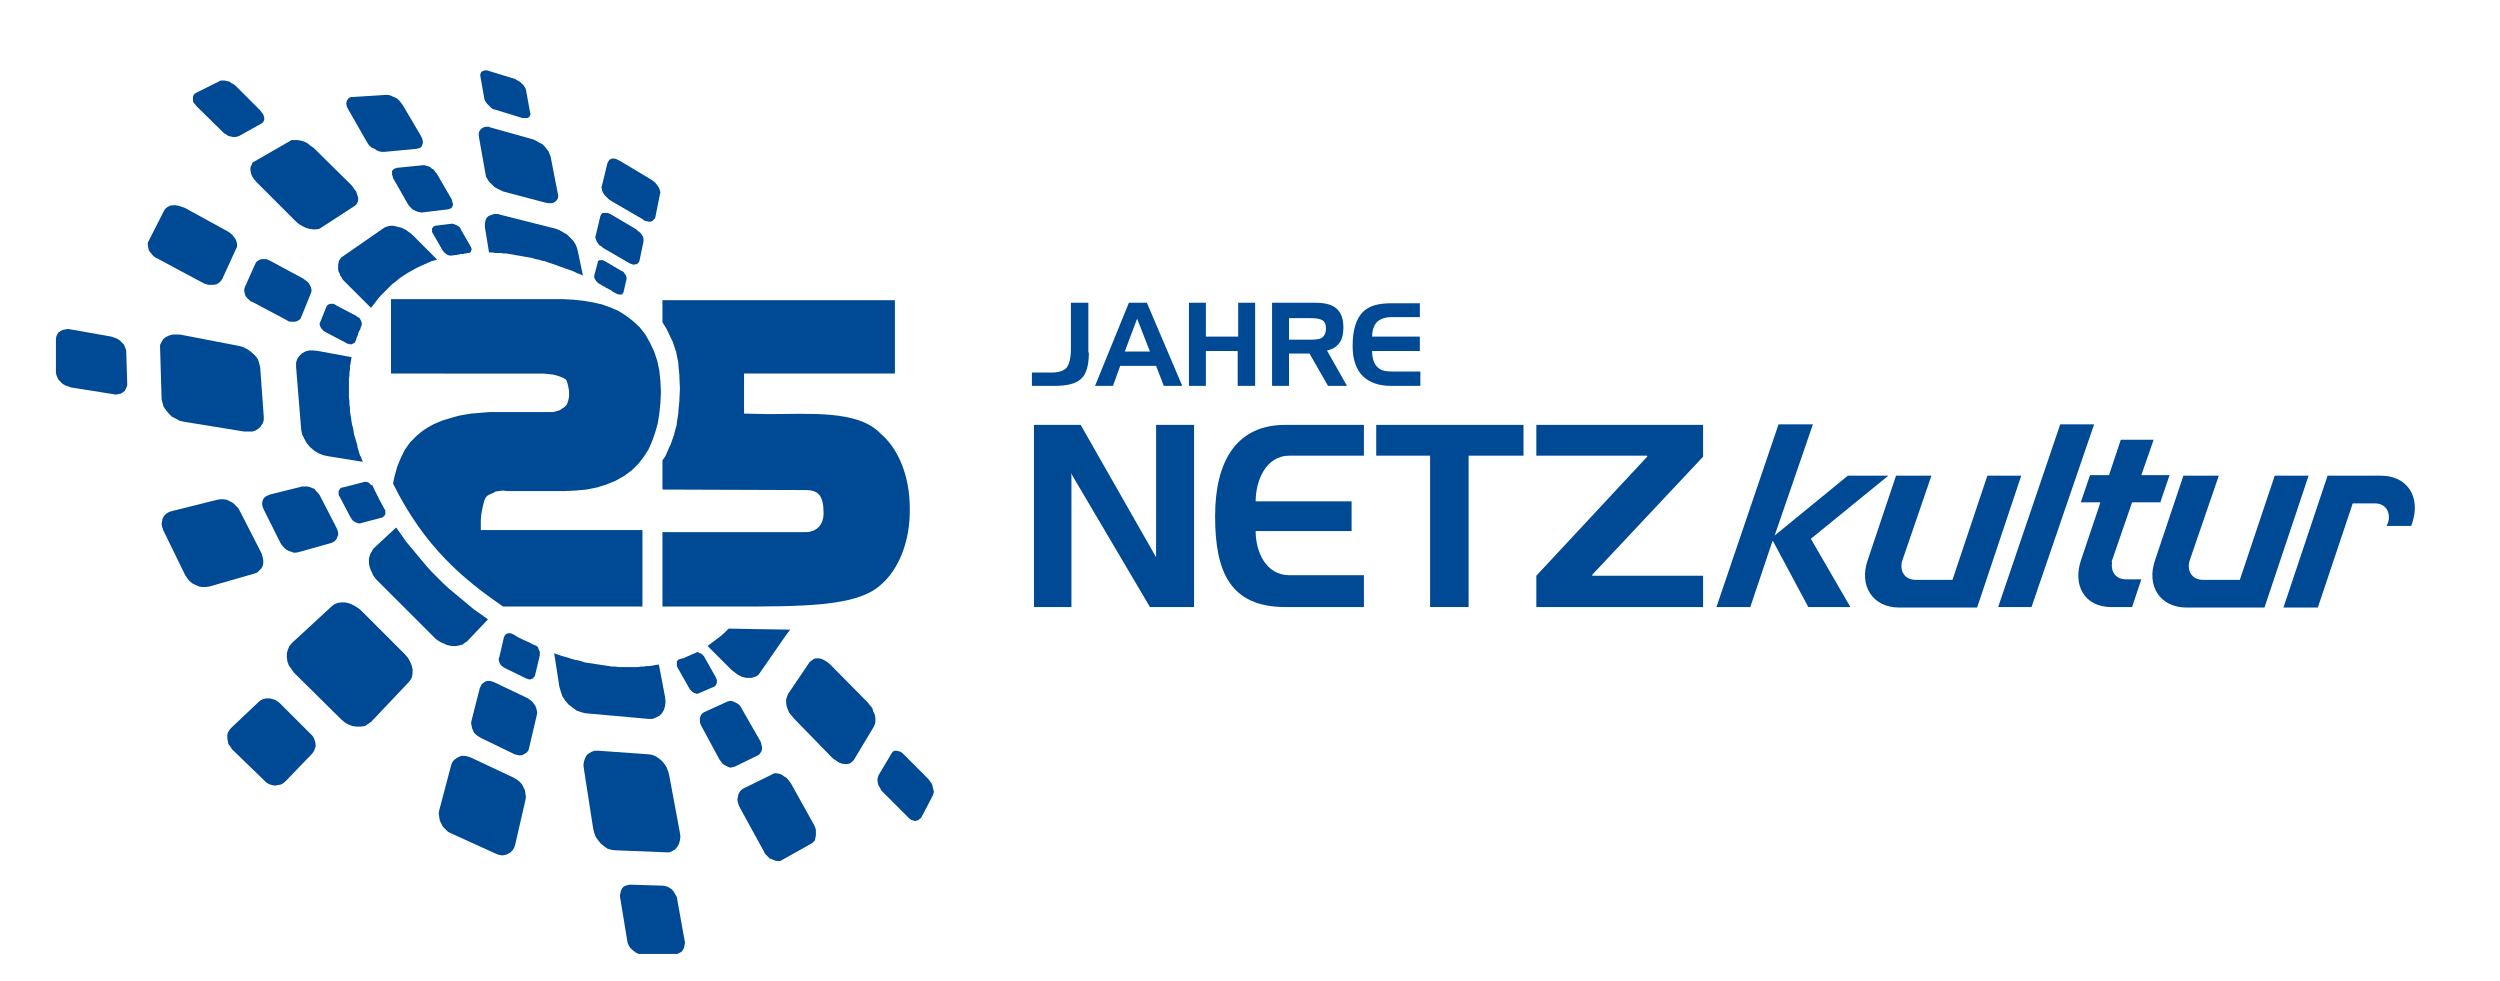 <?xml version="1.0" encoding="utf-8"?>
<!-- Generator: Adobe Illustrator 25.2.1, SVG Export Plug-In . SVG Version: 6.00 Build 0)  -->
<svg version="1.1" xmlns="http://www.w3.org/2000/svg" xmlns:xlink="http://www.w3.org/1999/xlink" x="0px" y="0px"
	 viewBox="0 0 487.2 191.2" style="enable-background:new 0 0 487.2 191.2;" xml:space="preserve">
<style type="text/css">
	.st0{fill-rule:evenodd;clip-rule:evenodd;fill:#004994;}
	.st1{fill:#004994;}
	.st2{fill-rule:evenodd;clip-rule:evenodd;fill:#004994;stroke:#004A93;stroke-width:0.4;stroke-miterlimit:10;}
</style>
<g id="Ebene_6">
</g>
<g id="Layer_1">
	<path class="st0" d="M212.2,68.7c0,2.5-0.5,4.3-1.6,5.2c-1,0.9-2.7,1.3-5.1,1.3h-4.4v-2.6h3.9c1.4,0,2.4-0.4,2.9-1
		c0.5-0.7,0.8-1.9,0.8-3.6V59h3.4V68.7L212.2,68.7z M230.4,75.2h-3.6l-1.5-3.9h-7l-1.4,3.9h-3.5L220,59h3.5L230.4,75.2L230.4,75.2z
		 M224.1,68.5l-2.5-6.4l-2.4,6.4H224.1L224.1,68.5z M244.5,75.2h-3.3v-6.8H235v6.8h-3.3V59h3.3v6.6h6.3V59h3.3V75.2L244.5,75.2z
		 M262.5,75.2h-3.7l-3.6-6.3h-4v6.3h-3.3V59h8.3c1.9,0,3.2,0.3,4.1,1c1,0.8,1.5,2,1.5,3.8c0,1.2-0.2,2.2-0.7,2.9
		c-0.5,0.8-1.4,1.4-2.5,1.6L262.5,75.2L262.5,75.2z M258.4,64c0-0.8-0.2-1.3-0.7-1.6c-0.5-0.3-1.3-0.4-2.4-0.4h-4.1v4.2h4.1
		c1.1,0,1.8-0.1,2.2-0.3C258.1,65.5,258.4,64.9,258.4,64L258.4,64z M276.8,75.2h-5.7c-2.3,0-4.1-0.6-5.4-1.8c-1.4-1.3-2.1-3.3-2.1-6
		c0-3.1,0.7-5.3,2-6.6c1.2-1.2,3-1.7,5.5-1.7h5.6v2.7h-5.5c-1.2,0-2.1,0.3-2.8,0.9c-0.6,0.6-1,1.6-1,2.9h9.3v2.8h-9.3
		c0,1.5,0.4,2.6,1.1,3.2c0.6,0.6,1.5,0.8,2.8,0.8h5.5V75.2L276.8,75.2z"/>
	<polygon class="st0" points="95.2,13.8 100.4,15.4 100.7,15.6 101.1,15.8 101.4,16 101.7,16.3 102,16.6 102.2,16.9 102.4,17.2 
		102.5,17.5 103.3,21.9 103.4,22.2 103.3,22.5 103.2,22.7 103,22.9 102.8,23 102.5,23 102.2,23 101.8,23 96.6,21.4 96.2,21.3 
		95.8,21.1 95.5,20.8 95.2,20.5 94.9,20.2 94.7,19.9 94.5,19.6 94.4,19.3 93.6,14.8 93.6,14.5 93.7,14.2 93.8,14 94,13.9 94.2,13.8 
		94.5,13.7 94.8,13.7 95.2,13.8 	"/>
	<polygon class="st0" points="95.8,24.9 104,27.2 104.6,27.5 105.1,27.8 105.7,28.1 106.1,28.5 106.5,29 106.9,29.5 107.1,30 
		107.3,30.5 108.7,37.7 108.8,38.2 108.7,38.7 108.5,39 108.2,39.3 107.9,39.5 107.4,39.6 106.9,39.6 106.3,39.5 98,37.3 97.4,37 
		96.8,36.7 96.3,36.4 95.8,35.9 95.3,35.4 95,34.9 94.7,34.4 94.6,33.8 93.3,26.5 93.3,26 93.4,25.6 93.6,25.3 93.9,25 94.3,24.8 
		94.7,24.7 95.2,24.7 95.8,24.9 	"/>
	<polygon class="st0" points="97.7,41.9 108.4,44.6 109.1,44.9 109.8,45.3 110.5,45.7 111.1,46.3 111.7,46.9 112.1,47.5 112.4,48.2 
		112.6,48.9 113.6,53.7 112.9,53.4 112.4,53.2 111.8,52.9 111.3,52.7 110.7,52.5 110.1,52.3 109.6,52.1 109,51.9 108.5,51.7 
		107.9,51.5 107.3,51.3 106.7,51.1 106.2,50.9 105.6,50.8 105,50.6 104.4,50.5 103.8,50.3 103.3,50.2 102.7,50.1 102.1,50 
		101.6,49.9 101,49.8 100.4,49.7 99.9,49.6 99.3,49.5 98.7,49.4 98.2,49.4 97.6,49.3 97.1,49.3 96.5,49.3 96,49.2 95.3,49.2 
		94.5,44.3 94.5,43.6 94.6,43 94.8,42.5 95.2,42.1 95.7,41.9 96.3,41.7 97,41.7 97.7,41.9 	"/>
	<polygon class="st0" points="125,185.9 124.5,185.9 124,185.7 123.6,185.4 123.2,185.1 122.8,184.7 122.5,184.2 122.3,183.7 
		122.2,183.1 120.9,175.2 120.8,174.6 120.9,174.1 121,173.6 121.2,173.2 121.5,172.8 121.9,172.6 122.3,172.5 122.7,172.4 
		129.2,172.6 129.7,172.7 130.1,172.8 130.6,173.1 131,173.4 131.3,173.8 131.6,174.3 131.9,174.8 132,175.4 133.4,183.2 
		133.5,183.7 133.4,184.2 133.3,184.7 133.1,185.1 132.8,185.5 132.4,185.7 132,185.9 131.6,185.9 125,185.9 	"/>
	<polygon class="st0" points="119.8,165.7 119.1,165.6 118.4,165.4 117.7,164.9 117.1,164.4 116.6,163.8 116.1,163.1 115.8,162.3 
		115.6,161.5 113.8,149.9 113.7,149.1 113.8,148.4 114,147.8 114.3,147.2 114.8,146.8 115.3,146.5 115.9,146.3 116.6,146.3 
		126.4,147 127.1,147.1 127.8,147.4 128.4,147.8 129,148.3 129.5,148.9 129.9,149.5 130.2,150.3 130.4,151 132.5,162.3 132.6,163 
		132.5,163.8 132.3,164.5 132,165 131.6,165.5 131.1,165.8 130.5,166.1 129.8,166.1 119.8,165.7 	"/>
	<polygon class="st0" points="114.1,139 113.3,138.8 112.4,138.5 111.6,137.9 110.8,137.3 110.2,136.6 109.6,135.7 109.3,134.8 
		109,133.8 108,127.3 108.8,127.6 109.4,127.8 110.1,128 110.8,128.2 111.4,128.4 112.1,128.6 112.7,128.7 113.4,128.9 114,129.1 
		114.7,129.2 115.4,129.3 116,129.4 116.7,129.5 117.3,129.6 118,129.7 118.6,129.8 119.3,129.9 119.9,129.9 120.6,130 121.2,130 
		121.8,130 122.4,130 123,130 123.7,130 124.3,130 124.9,129.9 125.5,129.9 126,129.8 126.6,129.8 127.2,129.7 127.7,129.6 
		128.4,129.5 129.6,135.8 129.7,136.8 129.6,137.6 129.4,138.3 129,139 128.5,139.5 127.9,139.8 127.2,140.1 126.4,140.1 114.1,139 
			"/>
	<polygon class="st0" points="45.2,146 44.9,145.5 44.5,145 44.4,144.4 44.3,143.9 44.3,143.3 44.4,142.8 44.7,142.3 45,141.9 
		50.5,136.7 50.9,136.4 51.4,136.2 51.9,136.1 52.5,136.1 53,136.2 53.6,136.4 54.1,136.7 54.5,137 60.5,143 60.9,143.4 61.2,143.9 
		61.4,144.5 61.5,145 61.5,145.5 61.3,146.1 61.1,146.5 60.8,146.9 55.6,152.3 55.1,152.7 54.7,152.9 54.1,153 53.6,153.1 53,153 
		52.4,152.8 51.9,152.5 51.5,152.1 45.2,146 	"/>
	<polygon class="st0" points="57.3,131.1 56.8,130.4 56.3,129.7 56,128.9 55.9,128.1 55.9,127.3 56.1,126.6 56.4,125.9 56.9,125.3 
		64.6,118.2 65.1,117.8 65.8,117.5 66.5,117.4 67.3,117.4 68.1,117.6 68.8,117.9 69.5,118.3 70.2,118.8 78.9,127.5 79.5,128.2 
		79.9,128.9 80.2,129.6 80.4,130.4 80.4,131.2 80.3,131.9 80,132.5 79.5,133.1 72.3,140.7 71.7,141.1 71.1,141.5 70.3,141.6 
		69.5,141.6 68.7,141.5 67.9,141.2 67.2,140.8 66.5,140.2 57.3,131.1 	"/>
	<polygon class="st0" points="73.7,113.3 73.3,112.9 73,112.5 72.7,112.1 72.5,111.6 72.3,111.2 72.1,110.7 72,110.3 71.9,109.8 
		71.9,109.4 71.9,108.9 72,108.5 72.1,108.1 72.3,107.7 72.5,107.4 72.7,107 73,106.7 77.2,102.8 78.2,104.2 79.1,105.5 80.1,106.7 
		81.1,107.9 82.1,109.1 83.1,110.3 84.2,111.5 85.3,112.6 86.4,113.7 87.6,114.8 88.8,115.8 90,116.8 91.2,117.8 92.4,118.8 
		93.7,119.7 95.1,120.7 91.2,124.8 90.9,125.1 90.5,125.3 90.2,125.6 89.8,125.7 89.4,125.8 88.9,125.9 88.5,125.9 88,125.9 
		87.6,125.8 87.1,125.7 86.7,125.5 86.2,125.3 85.8,125.1 85.3,124.8 84.9,124.5 84.5,124.1 73.7,113.3 	"/>
	<polygon class="st0" points="10.9,66 11,65.5 11.2,65.1 11.4,64.8 11.8,64.5 12.2,64.3 12.7,64.2 13.2,64.1 13.8,64.2 21.7,65.6 
		22.3,65.8 22.8,66 23.3,66.3 23.7,66.7 24.1,67.1 24.3,67.5 24.5,68 24.6,68.4 24.8,75 24.7,75.4 24.5,75.8 24.3,76.2 24,76.4 
		23.6,76.7 23.1,76.8 22.5,76.9 22,76.8 13.8,75.5 13.3,75.3 12.7,75.1 12.2,74.8 11.8,74.4 11.4,74 11.2,73.6 11,73.1 10.9,72.6 
		10.9,66 	"/>
	<polygon class="st0" points="31.2,67.9 31.2,67.2 31.5,66.6 31.8,66.1 32.3,65.7 32.9,65.4 33.6,65.2 34.3,65.2 35.1,65.2 
		46.5,67.4 47.3,67.6 48.1,68 48.7,68.4 49.3,68.9 49.9,69.5 50.3,70.1 50.5,70.8 50.7,71.5 51.4,81.2 51.4,81.9 51.2,82.5 
		50.8,83.1 50.4,83.5 49.8,83.9 49.2,84.1 48.4,84.1 47.6,84.1 35.9,82.2 35,82 34.3,81.6 33.5,81.2 32.9,80.6 32.4,80 31.9,79.3 
		31.7,78.6 31.5,77.9 31.2,67.9 	"/>
	<polygon class="st0" points="57.7,71.5 57.7,70.7 57.9,70 58.3,69.4 58.8,68.9 59.5,68.5 60.2,68.3 61.1,68.3 62,68.4 68.5,69.6 
		68.4,70.3 68.3,70.9 68.2,71.4 68.2,72 68.1,72.6 68.1,73.2 68,73.8 68,74.4 68,75 68,75.6 68,76.3 68,76.9 68,77.5 68.1,78.2 
		68.1,78.8 68.2,79.5 68.2,80.1 68.3,80.8 68.4,81.4 68.5,82.1 68.6,82.7 68.8,83.4 68.9,84 69,84.7 69.2,85.3 69.4,86 69.6,86.6 
		69.7,87.3 69.9,87.9 70.1,88.6 70.4,89.2 70.7,90 63.9,88.9 63,88.7 62,88.3 61.2,87.8 60.4,87.1 59.8,86.4 59.3,85.5 58.9,84.7 
		58.7,83.8 57.7,71.5 	"/>
	<polygon class="st0" points="181.8,155 179.5,159.4 179.2,159.6 179,159.8 178.7,159.9 178.3,160 178,159.9 177.6,159.8 
		177.2,159.5 176.9,159.2 172,154.3 171.7,154 171.5,153.5 171.2,153.1 171.1,152.7 171,152.2 171,151.8 171.1,151.4 171.2,151.1 
		173.7,146.9 173.9,146.6 174.1,146.4 174.4,146.3 174.8,146.3 175.1,146.4 175.5,146.5 175.9,146.8 176.2,147.1 180.9,151.8 
		181.2,152.2 181.5,152.6 181.7,153 181.8,153.5 181.9,153.9 182,154.3 181.9,154.7 181.8,155 	"/>
	<polygon class="st0" points="170.3,141.6 166.4,148.1 166,148.5 165.6,148.8 165.1,148.9 164.6,148.9 164,148.8 163.5,148.6 
		162.9,148.2 162.3,147.8 154.8,140.1 154.3,139.5 153.8,138.9 153.5,138.2 153.3,137.6 153.2,136.9 153.2,136.3 153.4,135.7 
		153.6,135.2 157.8,129 158.2,128.7 158.6,128.4 159,128.3 159.6,128.3 160.1,128.4 160.7,128.7 161.2,129 161.8,129.5 169.1,136.9 
		169.5,137.4 170,138 170.2,138.7 170.5,139.3 170.6,140 170.6,140.6 170.5,141.1 170.3,141.6 	"/>
	<polygon class="st0" points="42.6,15.9 43,15.7 43.3,15.7 43.8,15.7 44.2,15.8 44.7,15.9 45.1,16.2 45.5,16.4 45.9,16.7 50.7,21.5 
		51,21.9 51.3,22.3 51.4,22.6 51.5,23 51.5,23.3 51.4,23.6 51.2,23.9 50.9,24.1 46.6,26.5 46.3,26.6 45.9,26.7 45.4,26.7 45,26.6 
		44.5,26.5 44.1,26.2 43.7,26 43.3,25.6 38.3,20.7 38,20.3 37.7,20 37.6,19.6 37.6,19.2 37.6,18.9 37.7,18.6 37.9,18.3 38.2,18.1 
		42.6,15.9 	"/>
	<polygon class="st0" points="56.3,27.6 56.8,27.3 57.4,27.3 58,27.3 58.6,27.4 59.3,27.6 59.9,27.9 60.5,28.4 61.1,28.8 68.6,36.2 
		69,36.8 69.4,37.3 69.6,37.9 69.8,38.5 69.8,39 69.7,39.4 69.4,39.9 69,40.2 62.7,44.3 62.2,44.6 61.6,44.7 61,44.7 60.3,44.6 
		59.6,44.4 59,44.1 58.3,43.7 57.7,43.2 50,35.5 49.5,34.9 49.1,34.3 48.9,33.7 48.8,33.2 48.8,32.6 49,32.2 49.2,31.7 49.7,31.4 
		56.3,27.6 	"/>
	<polygon class="st0" points="74.7,44.5 75,44.3 75.3,44.2 75.6,44.1 76,44 76.3,44 76.7,44 77.1,44.1 77.5,44.2 77.9,44.3 
		78.3,44.4 78.7,44.6 79.1,44.8 79.5,45.1 79.8,45.3 80.2,45.6 80.5,45.9 85.2,50.6 84.1,50.9 83.2,51.3 82.3,51.7 81.4,52.1 
		80.5,52.6 79.6,53.1 78.8,53.6 77.9,54.2 77.2,54.8 76.4,55.4 75.7,56.1 75,56.8 74.3,57.5 73.6,58.3 73,59.1 72.3,60 67.5,55.2 
		67.1,54.8 66.8,54.5 66.6,54.1 66.3,53.7 66.2,53.3 66,53 65.9,52.6 65.9,52.2 65.9,51.9 65.9,51.5 66,51.2 66,50.9 66.2,50.6 
		66.4,50.3 66.6,50.1 66.9,49.9 74.7,44.5 	"/>
	<polygon class="st0" points="116.8,55.3 116.6,55.2 116.4,55 116.2,54.8 116,54.5 115.9,54.3 115.8,54.1 115.8,53.9 115.8,53.7 
		116.5,51.1 116.5,50.9 116.7,50.8 116.8,50.7 117,50.7 117.2,50.7 117.4,50.7 117.7,50.8 117.9,50.9 121.1,52.8 121.4,52.9 
		121.6,53.1 121.7,53.3 121.9,53.5 122,53.8 122.1,54 122.1,54.2 122.1,54.4 121.5,57 121.4,57.1 121.3,57.3 121.2,57.4 121,57.4 
		120.8,57.4 120.6,57.4 120.3,57.3 120.1,57.2 119.5,56.9 119.2,56.7 119,56.5 118.7,56.4 118.4,56.2 118.1,56.1 117.9,55.9 
		117.6,55.8 117.3,55.6 116.8,55.3 	"/>
	<polygon class="st0" points="117.5,48.3 117.2,48 116.8,47.8 116.6,47.5 116.3,47.1 116.2,46.8 116.1,46.5 116,46.2 116.1,45.9 
		117,42.1 117.1,41.9 117.3,41.6 117.5,41.5 117.8,41.5 118.1,41.5 118.4,41.5 118.7,41.6 119.1,41.8 124,44.7 124.3,45 124.6,45.2 
		124.9,45.5 125.1,45.8 125.3,46.1 125.4,46.5 125.4,46.8 125.4,47.1 124.6,50.9 124.5,51.1 124.3,51.3 124.1,51.5 123.8,51.5 
		123.5,51.6 123.2,51.5 122.9,51.4 122.5,51.2 117.5,48.3 	"/>
	<polygon class="st0" points="119,39.1 118.6,38.8 118.2,38.4 117.9,38.1 117.6,37.7 117.4,37.3 117.3,36.9 117.2,36.5 117.3,36.2 
		118.4,31.7 118.6,31.4 118.7,31.2 119,31 119.3,30.9 119.7,30.9 120.1,31 120.5,31.2 120.9,31.4 126.9,35 127.3,35.3 127.7,35.6 
		128,36 128.3,36.4 128.5,36.8 128.6,37.1 128.7,37.5 128.6,37.9 127.7,42.4 127.5,42.7 127.3,42.9 127.1,43.1 126.8,43.2 
		126.4,43.2 126,43.1 125.6,43 125.2,42.7 119,39.1 	"/>
	<polygon class="st0" points="104.6,125.9 104.8,126.1 104.9,126.3 105,126.6 105.1,126.8 105.2,127 105.2,127.2 105.2,127.5 
		105.2,127.7 104.3,131.5 104.2,131.8 104,132 103.9,132.2 103.6,132.3 103.4,132.4 103.1,132.4 102.8,132.3 102.5,132.2 
		98.4,130.2 98.1,130 97.8,129.8 97.6,129.6 97.4,129.3 97.3,129 97.2,128.7 97.2,128.3 97.3,128.1 98.2,124.2 98.3,124 98.4,123.8 
		98.5,123.7 98.7,123.5 98.8,123.5 99.1,123.4 99.3,123.4 99.5,123.4 100.2,123.7 100.8,124.1 101.4,124.4 102,124.7 102.7,125 
		103.3,125.3 103.9,125.6 104.6,125.9 	"/>
	<polygon class="st0" points="96.4,133 102.9,136.1 103.3,136.4 103.7,136.7 104,137.1 104.3,137.5 104.5,138 104.6,138.4 
		104.7,138.9 104.6,139.4 103.1,145.8 103,146.2 102.7,146.6 102.4,146.8 102.1,147 101.6,147.2 101.2,147.2 100.7,147.1 100.3,147 
		93.7,143.8 93.2,143.5 92.8,143.2 92.4,142.8 92.2,142.4 92,141.9 91.9,141.4 91.8,140.9 91.9,140.4 93.5,134.1 93.7,133.7 
		93.9,133.3 94.3,133 94.6,132.8 95,132.7 95.5,132.7 95.9,132.8 96.4,133 	"/>
	<polygon class="st0" points="91.7,147.6 100.2,151.6 100.7,151.9 101.2,152.3 101.7,152.8 102,153.4 102.3,154 102.4,154.7 
		102.5,155.3 102.4,155.9 100.4,164.6 100.2,165.2 99.9,165.7 99.5,166.1 99,166.4 98.5,166.6 97.9,166.7 97.3,166.6 96.7,166.4 
		87.9,162.4 87.3,162.1 86.8,161.6 86.3,161.1 86,160.5 85.7,159.9 85.6,159.2 85.5,158.5 85.6,157.9 87.9,149.2 88.1,148.6 
		88.5,148.1 88.9,147.8 89.4,147.5 89.9,147.3 90.5,147.3 91.1,147.4 91.7,147.6 	"/>
	<polygon class="st0" points="75.1,99.5 75.1,99.7 75.1,99.9 75.1,100.2 75,100.4 74.9,100.5 74.7,100.7 74.6,100.8 74.3,100.9 
		70.5,101.9 70.2,102 69.9,102 69.6,101.9 69.3,101.8 69,101.6 68.7,101.4 68.5,101.1 68.3,100.8 66.2,96.8 66,96.5 66,96.2 
		66,95.9 66,95.6 66.2,95.4 66.3,95.2 66.6,95 66.8,95 70.7,94 70.9,93.9 71.2,93.9 71.4,93.9 71.7,94 71.9,94.1 72.1,94.3 
		72.3,94.5 72.6,94.6 72.9,95.3 73.2,95.9 73.5,96.5 73.8,97.1 74.1,97.7 74.4,98.2 74.7,98.8 75.1,99.5 	"/>
	<polygon class="st0" points="62.3,96.5 65.6,102.9 65.8,103.4 65.9,103.8 65.9,104.3 65.7,104.7 65.6,105 65.3,105.4 65,105.6 
		64.6,105.8 58.2,107.6 57.7,107.7 57.2,107.7 56.7,107.5 56.3,107.4 55.8,107.1 55.4,106.8 55,106.3 54.7,105.9 51.4,99.3 
		51.2,98.8 51.1,98.4 51.1,97.9 51.2,97.5 51.4,97.1 51.7,96.8 52.1,96.6 52.5,96.4 58.9,94.8 59.4,94.8 59.9,94.8 60.3,94.9 
		60.8,95.1 61.3,95.3 61.6,95.7 62,96.1 62.3,96.5 	"/>
	<polygon class="st0" points="46.7,99.5 51,107.9 51.2,108.6 51.3,109.2 51.3,109.8 51.2,110.3 50.9,110.8 50.5,111.2 50.1,111.6 
		49.5,111.8 40.8,114.3 40.1,114.4 39.4,114.4 38.8,114.3 38.1,114 37.5,113.7 36.9,113.2 36.5,112.7 36.1,112.1 31.8,103.3 
		31.6,102.7 31.5,102.1 31.6,101.5 31.7,101 32,100.5 32.4,100.1 32.9,99.8 33.5,99.6 42.3,97.4 42.9,97.3 43.6,97.3 44.2,97.4 
		44.8,97.7 45.4,98 45.9,98.5 46.4,99 46.7,99.5 	"/>
	<polygon class="st0" points="69.2,66.7 69.1,66.8 68.9,66.9 68.7,67 68.5,67.1 68.2,67.1 68,67 67.7,67 67.4,66.8 63.4,64.7 
		63.1,64.5 62.9,64.3 62.7,64.1 62.5,63.8 62.4,63.6 62.3,63.3 62.3,63 62.4,62.8 63.6,59.8 63.7,59.6 63.9,59.4 64.1,59.3 
		64.4,59.2 64.6,59.2 64.9,59.2 65.2,59.3 65.5,59.5 69.5,61.6 69.7,61.8 70,61.9 70.2,62.2 70.3,62.4 70.4,62.6 70.5,62.9 
		70.5,63.1 70.5,63.3 70.3,63.8 70.2,64.2 70,64.5 69.8,65 69.7,65.4 69.5,65.8 69.4,66.2 69.2,66.7 	"/>
	<polygon class="st0" points="60.6,57.1 58.7,61.8 58.5,62.2 58.2,62.4 57.9,62.6 57.5,62.7 57.1,62.7 56.6,62.7 56.2,62.6 
		55.7,62.3 49.3,58.9 48.8,58.7 48.4,58.3 48.1,58 47.8,57.6 47.7,57.2 47.6,56.8 47.6,56.4 47.7,56 49.8,51.3 50,51 50.3,50.8 
		50.6,50.6 51,50.5 51.4,50.5 51.9,50.5 52.4,50.7 52.8,50.9 59.1,54.3 59.5,54.6 59.9,54.9 60.2,55.2 60.4,55.6 60.6,56 60.7,56.4 
		60.7,56.8 60.6,57.1 	"/>
	<polygon class="st0" points="46,48.5 43.3,54.4 43,54.8 42.7,55.1 42.2,55.4 41.7,55.5 41.2,55.5 40.6,55.5 39.9,55.3 39.3,55 
		30.9,50.5 30.3,50.2 29.8,49.8 29.4,49.3 29,48.8 28.9,48.3 28.8,47.8 28.8,47.3 29,46.9 32,41 32.3,40.6 32.7,40.3 33.1,40.1 
		33.6,40 34.2,40 34.8,40.1 35.4,40.3 36,40.5 44.2,45 44.7,45.3 45.2,45.7 45.6,46.2 45.9,46.6 46.1,47.1 46.2,47.6 46.2,48.1 
		46,48.5 	"/>
	<polygon class="st0" points="132.1,128.6 132.6,128.4 133.1,128.3 133.6,128.1 134,127.9 134.5,127.7 134.9,127.5 135.4,127.3 
		135.8,127.1 136.1,127.1 136.2,127.2 136.4,127.3 136.7,127.4 136.8,127.5 137,127.7 137.2,127.9 137.3,128.1 139.5,132 
		139.6,132.3 139.7,132.5 139.7,132.8 139.7,133.1 139.6,133.3 139.5,133.5 139.4,133.7 139.2,133.8 136.2,135.1 136,135.2 
		135.7,135.2 135.5,135.1 135.2,135 134.9,134.8 134.7,134.6 134.5,134.4 134.3,134.1 132.1,130.2 132,130 131.9,129.8 131.9,129.6 
		131.9,129.4 131.9,129.1 131.9,128.9 132,128.8 132.1,128.6 	"/>
	<polygon class="st0" points="141.8,136.7 142.2,136.6 142.5,136.6 142.9,136.7 143.3,136.9 143.7,137.1 144.1,137.4 144.4,137.8 
		144.6,138.2 148.1,144.3 148.3,144.7 148.4,145.2 148.5,145.6 148.5,146 148.4,146.4 148.2,146.7 148,147 147.7,147.2 143.2,149.4 
		142.8,149.5 142.4,149.6 142,149.5 141.6,149.3 141.2,149.1 140.8,148.8 140.5,148.4 140.2,148 136.8,141.7 136.6,141.3 
		136.4,140.8 136.4,140.3 136.4,139.9 136.5,139.6 136.7,139.2 136.9,139 137.2,138.8 141.8,136.7 	"/>
	<polygon class="st0" points="150.5,150.9 150.9,150.7 151.4,150.7 151.9,150.8 152.4,151 152.8,151.3 153.3,151.6 153.7,152.1 
		154.1,152.6 158.5,160.5 158.8,161.1 159,161.7 159,162.3 159,162.8 158.9,163.3 158.8,163.8 158.5,164.1 158.1,164.4 152.4,167.6 
		152,167.8 151.5,167.8 151,167.7 150.5,167.5 150,167.3 149.6,166.9 149.1,166.4 148.8,165.8 144.3,157.6 144,157 143.8,156.4 
		143.7,155.9 143.8,155.3 143.9,154.8 144.1,154.4 144.4,154 144.8,153.7 150.5,150.9 	"/>
	<polygon class="st0" points="91.2,49.3 90.8,49.4 90.5,49.4 90.3,49.5 90,49.5 89.7,49.5 89.5,49.6 89.2,49.6 89,49.7 88.7,49.7 
		88.1,49.8 87.9,49.8 87.6,49.8 87.3,49.7 87.1,49.6 86.8,49.4 86.6,49.2 86.4,49 86.2,48.7 84.3,45.4 84.2,45.2 84.2,44.9 
		84.2,44.7 84.2,44.5 84.3,44.4 84.4,44.2 84.6,44.1 84.8,44 88,43.6 88.2,43.6 88.5,43.7 88.8,43.8 89,43.9 89.2,44 89.5,44.2 
		89.7,44.4 89.8,44.7 91.7,48 91.8,48.2 91.9,48.5 91.9,48.7 91.8,48.9 91.8,49 91.6,49.2 91.5,49.3 91.2,49.3 	"/>
	<polygon class="st0" points="87.3,40.8 82.3,41.4 82,41.4 81.6,41.3 81.2,41.2 80.8,41 80.4,40.8 80.1,40.5 79.8,40.2 79.5,39.8 
		76.6,34.7 76.5,34.3 76.4,34 76.4,33.6 76.4,33.3 76.6,33.1 76.8,32.9 77.1,32.8 77.4,32.7 82.4,32.2 82.7,32.2 83.1,32.3 
		83.5,32.4 83.9,32.6 84.2,32.9 84.6,33.1 84.8,33.5 85.1,33.8 88,38.8 88.1,39.1 88.2,39.5 88.3,39.8 88.2,40.1 88.1,40.4 
		87.9,40.6 87.6,40.7 87.3,40.8 	"/>
	<polygon class="st0" points="81.2,29 74.9,29.6 74.4,29.6 73.9,29.5 73.4,29.3 73,29 72.5,28.8 72,28.4 71.7,28 71.4,27.5 
		67.8,21.2 67.6,20.8 67.5,20.3 67.5,20 67.6,19.6 67.8,19.3 68,19.1 68.4,18.9 68.8,18.9 75.1,18.5 75.6,18.5 76.1,18.6 76.5,18.8 
		77,19 77.5,19.3 77.9,19.7 78.2,20.1 78.5,20.5 82.1,26.6 82.3,27.1 82.4,27.5 82.4,27.9 82.3,28.2 82.2,28.5 81.9,28.8 81.6,28.9 
		81.2,29 	"/>
	<path class="st0" d="M148.1,131.1l-0.2,0.3l-0.2,0.2l-0.3,0.2l-0.3,0.1l-0.3,0.1l-0.3,0.1l-0.3,0l-0.4,0l-0.4,0l-0.4-0.1l-0.4-0.1
		l-0.4-0.2l-0.4-0.2l-0.4-0.3l-0.4-0.3l-0.4-0.3l-4.7-4.7l0.9-0.7l0.8-0.6l0.8-0.6l0.8-0.7l0.7-0.7l0.1-0.1c0,0,9.7,0.2,12,0.2
		c-0.1,0.1-0.7,0.9-0.7,0.9L148.1,131.1z"/>
	<polygon class="st0" points="208.8,118.3 201.5,118.3 201.5,82.8 210.6,82.8 225.3,108.6 225.3,108.8 225.3,82.8 232.7,82.8 
		232.7,118.3 224.1,118.3 209,92.7 208.8,92.2 208.8,118.3 	"/>
	<polygon class="st0" points="268.2,82.8 296.9,82.8 296.9,88.8 286.2,88.8 286.2,118.3 278.7,118.3 278.7,88.8 268.2,88.8 
		268.2,82.8 	"/>
	<polygon class="st0" points="331.9,112.2 331.9,118.3 299.4,118.3 299.4,112.2 321,89 321,88.8 299.4,88.8 299.4,82.8 331.9,82.8 
		331.9,89 310.3,112 310.3,112.2 331.9,112.2 	"/>
	<path class="st0" d="M236.8,100.6c0,10.8,2.9,17.7,13.7,17.7h15.3v-6.2h-14.5c-4.7,0-6.6-4.7-6.6-8.6h18.7v-5.8h-18.7
		c0-3.9,1.9-8.9,6.6-8.9h14.5v-6h-15.3C241,82.8,236.8,89.8,236.8,100.6L236.8,100.6z"/>
	<path class="st0" d="M387.3,92.7l-6.8,20.3h-7.2c-1.9,0-3-1.4-2.7-3.3c0-0.1,0.1-0.3,0.1-0.4l5.7-16.6h-6.9l-5.5,16.4
		c-1.8,5.1,1,9.3,6.1,9.3l0,0c0.1,0,0.1,0,0.1,0h15.1l8.6-25.7H387.3L387.3,92.7z"/>
	<path class="st0" d="M443.3,92.7l-6.8,20.3h-7.2c-1.9,0-3-1.4-2.7-3.3c0-0.1,0.1-0.3,0.1-0.4l5.7-16.6h-6.9l-5.5,16.4
		c-1.8,5.1,1,9.3,6.1,9.3l0,0c0.1,0,0.1,0,0.1,0h15.1l8.6-25.7H443.3L443.3,92.7z"/>
	<path class="st0" d="M411.6,109.2l3.9-11.3h5.5l1.8-5.3h-5.5l2.4-6.9h-6.4l-2.3,6.9h-3.7l-1.8,5.3h3.8l-0.3,1l-3.4,10.1
		c-1.8,5.1,0.7,9.3,5.8,9.3l0,0c0.1,0,0.1,0,0.1,0h4l1.8-5.4h-3c-1.9,0-3-1.4-2.7-3.3C411.5,109.5,411.5,109.4,411.6,109.2
		L411.6,109.2z"/>
	<path class="st0" d="M464,92.7L464,92.7c-0.1,0-0.1,0-0.2,0h-10.2l-8.6,25.7h6.7l6.8-20.3h4.3c1.9,0,3,1.4,2.7,3.3
		c0,0.1-0.1,0.3-0.1,0.4l-0.3,0.7h4.8l0.2-0.6C471.8,96.8,469.1,92.7,464,92.7L464,92.7z"/>
	<polygon class="st0" points="360.1,92.7 345.8,104.4 345.9,104.2 353.3,82.7 346.6,82.7 334.5,118.3 341.1,118.3 345.4,105.5 
		345.5,105.4 352.4,118.3 360.6,118.3 352.9,105 368,92.7 360.1,92.7 	"/>
	<polygon class="st0" points="401.5,82.7 389.4,118.3 395.9,118.3 408.1,82.7 401.5,82.7 	"/>
	<g>
		<path class="st1" d="M171.5,84.4c-4.4-4.5-13.6-3.7-21.9-3.7c-1.6,0-3.2-0.1-4.6-0.1l0-7.8l29.4,0l0-14.3l-45.3,0l0,4.3l0.8,1.3
			l0.1,0.2l0.1,0.2l0.8,1.7l0.1,0.2l0.1,0.2l0.6,1.8l0.1,0.2l0,0.2l0.4,1.9l0,0.2l0,0.2l0.2,2l0,0.2l0,0.2l0.1,2.1l0,0.1l0,0.1
			l-0.1,2.1l0,0.1l0,0.1l-0.2,2l0,0.2l0,0.2l-0.3,1.9l0,0.2l0,0.1l-0.5,1.8l0,0.2l-0.1,0.2l-0.6,1.7l-0.1,0.2l-0.1,0.2l-0.7,1.6
			l-0.1,0.2l-0.1,0.2l-0.5,0.7l0,5.7l27.9,0.1c2.5,0,3.5,1.1,3.5,4.5c0,2.6-1.7,3.7-3.5,3.7h-27.9l0,14.5c0,0,9,0,13.2,0
			c14.4,0,24.5,0,29.2-4.1c3.7-3.1,5.9-8.7,5.8-15C177.3,92.8,175.1,87.4,171.5,84.4z"/>
	</g>
	<g id="Ebene_5">
		<g id="Ebene_4">
			<path class="st2" d="M128.6,76.4l-0.1,2.1l-0.2,2l-0.3,1.9l-0.5,1.8l-0.6,1.7l-0.7,1.6l-0.9,1.4l-1,1.3l-1.3,1.3l-1.5,1.1
				l-1.6,0.9l-1.7,0.7l-1.9,0.6l-2,0.4l-2.1,0.2l-2.2,0.1H99.9l-1,0L98,95.4l-0.8,0.1l-0.7,0.1L96,95.9l-0.5,0.2l-0.4,0.2l-0.3,0.2
				l-0.2,0.2l-0.2,0.3l-0.2,0.5l-0.2,0.7l-0.2,0.9l-0.2,1.1l-0.1,1.2l0,1.4v0.7H125V118H98.1c-7.7-5.3-15.2-11.5-21.3-23.8l0.3-1.4
				l0.5-1.8l0.7-1.7l0.8-1.6l1-1.4l1.2-1.2l0.7-0.6l0.8-0.6l0.8-0.5l0.9-0.5l0.9-0.4l1-0.4l1-0.3l1-0.3l1.1-0.3l1.1-0.2l1.2-0.2
				l1.2-0.1l1.2-0.1l1.3-0.1l1.3,0l1.4,0h9.1l0.5,0l0.4-0.1l0.4-0.1l0.3-0.1l0.3-0.1l0.3-0.2l0.3-0.2l0.3-0.2l0.2-0.2l0.2-0.2
				l0.2-0.3l0.1-0.3l0.1-0.3l0.1-0.4l0.1-0.4l0-0.5l0-0.7l-0.1-0.6l-0.1-0.5l-0.1-0.4l-0.1-0.3l-0.1-0.3l-0.1-0.2l-0.1-0.1l-0.3-0.2
				l-0.4-0.2l-0.5-0.2l-0.6-0.2l-0.8-0.2l-0.9-0.1l-1-0.1l-1.1,0H76.4V58.5h33.3l2,0.1l1.9,0.2l1.8,0.3l1.8,0.4l1.7,0.6l1.6,0.7
				l1.4,0.9l1.3,1l1.3,1.2l1.1,1.4l0.9,1.6l0.8,1.7l0.6,1.8l0.4,1.9l0.2,2L128.6,76.4L128.6,76.4z"/>
		</g>
	</g>
</g>
</svg>
